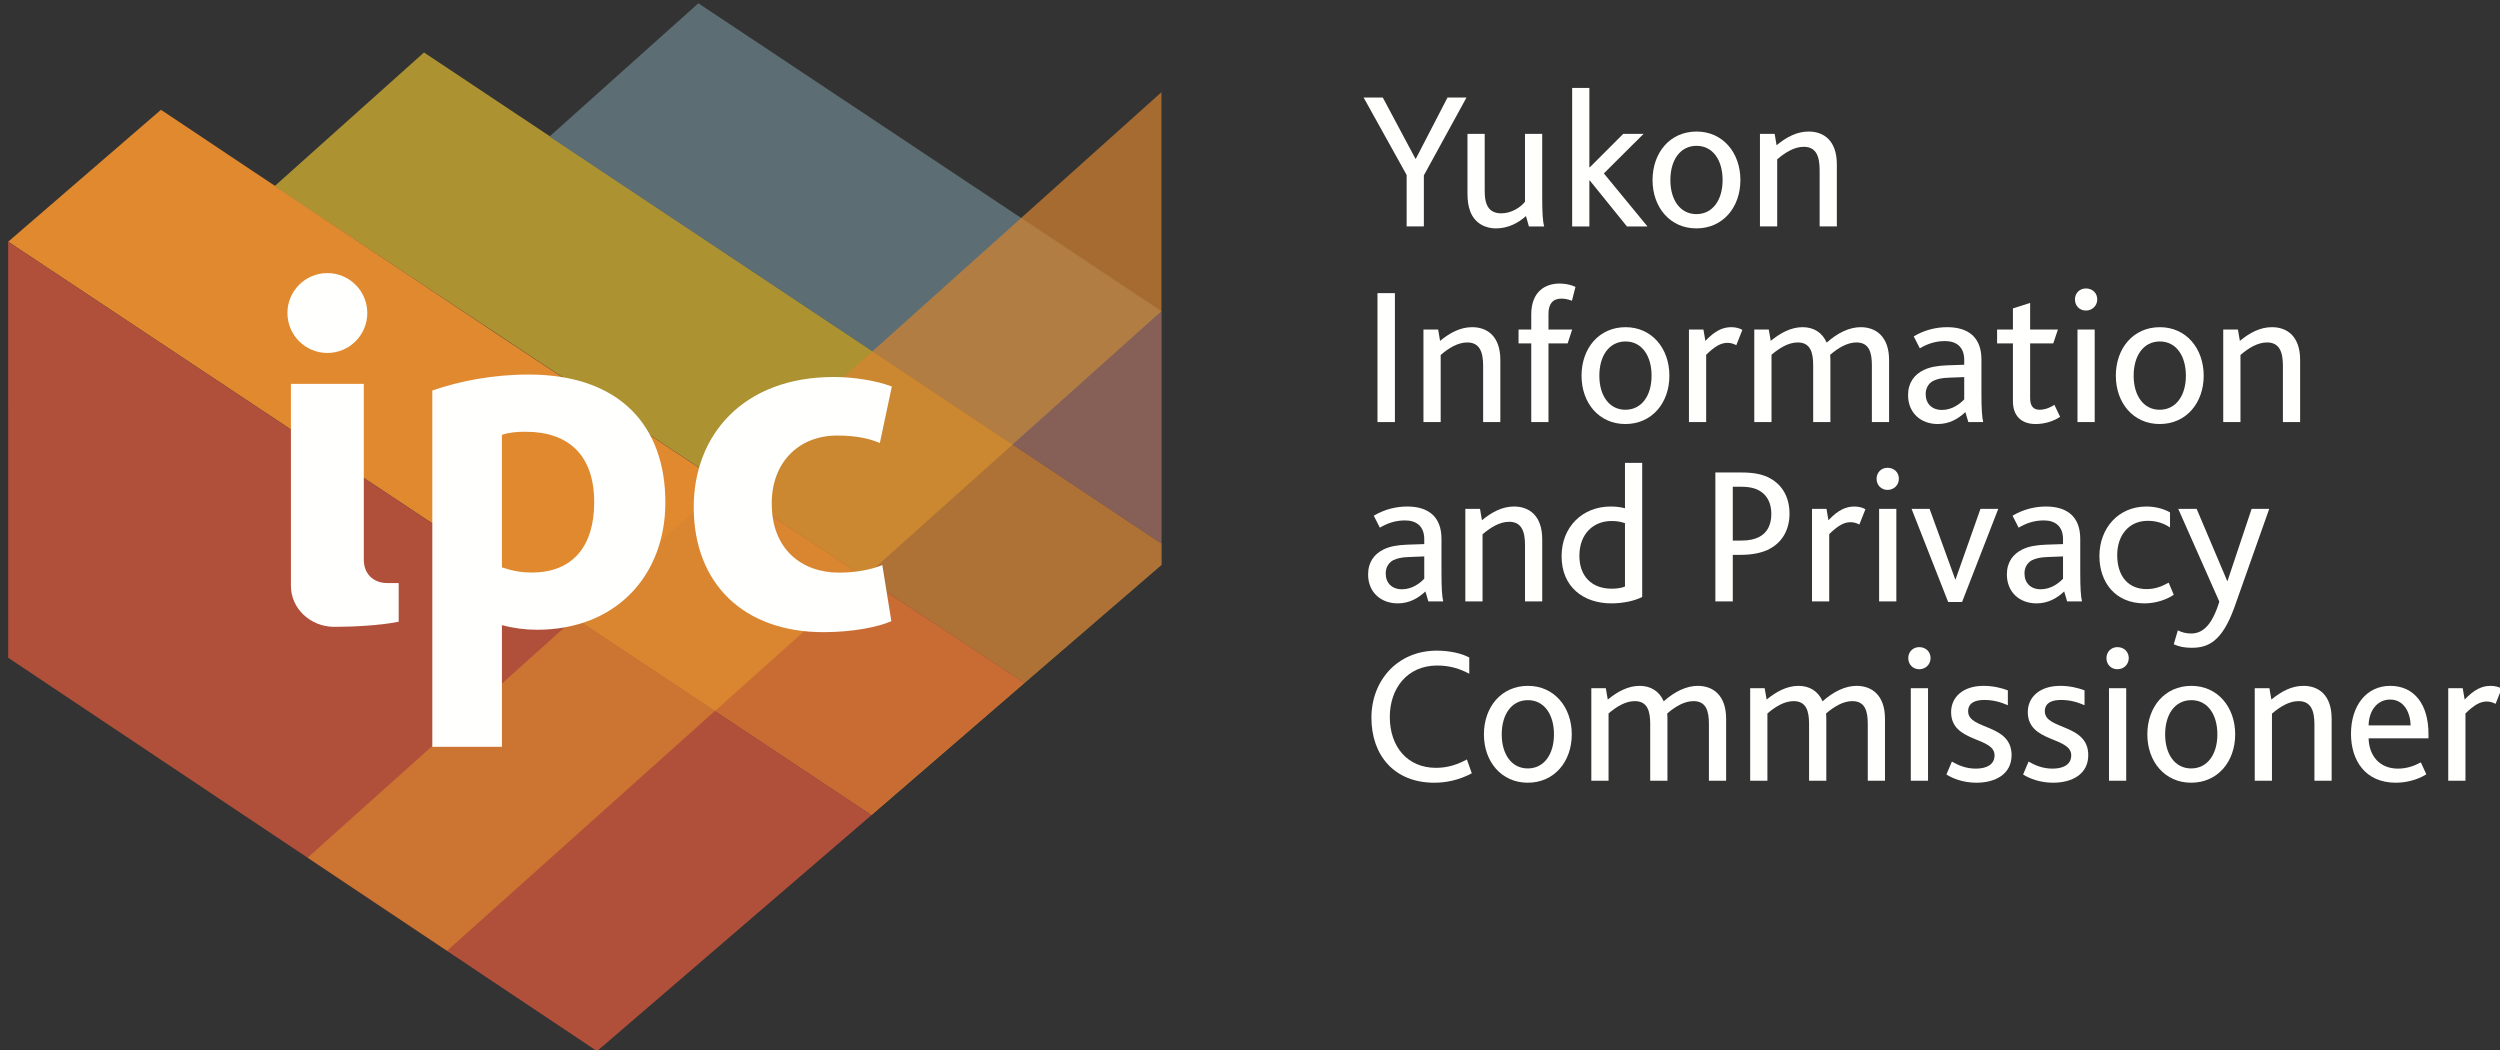 <?xml version="1.0" encoding="UTF-8"?>
<!-- Generated by Pixelmator Pro 3.6.8 -->
<svg width="764" height="321" viewBox="0 0 764 321" xmlns="http://www.w3.org/2000/svg">
    <rect x="0" y="0" width="764" height="321" fill="#333333" stroke="none"/>
    <g id="Layer-1">
        <g id="Group">
            <g id="g1">
                <g id="g2">
                    <path id="Path" fill="#7c5c7b" stroke="none" visibility="hidden" d="M 311.543 208.171 L 353.523 171.979 L 353.523 165.421 L 127.539 14.955 L 81.676 55.994"/>
                </g>
                <path id="path1" fill="none" stroke="none" visibility="hidden" d="M 311.543 208.171 L 353.523 171.979 L 353.523 165.421 L 127.539 14.955 L 81.676 55.994"/>
                <path id="path2" fill="#c788b0" stroke="none" visibility="hidden" d="M 353.523 94.26 L 211.613 -0.124 L 165.996 40.709 L 353.523 165.421 L 353.523 157.755 L 353.523 94.26 Z"/>
                <path id="path3" fill="#9cacca" stroke="none" visibility="hidden" d="M 149.518 100.99 L 82.012 56.061 L 82.094 55.988 L 46.935 32.521 L 0.12 72.94 L 264.662 248.646 L 311.551 208.165 L 149.518 100.99 Z"/>
                <g id="g3">
                    <path id="path4" fill="#5678aa" stroke="none" visibility="hidden" d="M 0.12 72.944 L 0.132 200.434 L 180.556 320.939 L 264.656 248.649 L 0.12 72.944 Z"/>
                </g>
                <g id="g4" opacity="0.7">
                    <path id="path5" fill="#c5dce9" stroke="none" visibility="hidden" d="M 353.523 27.125 L 91.89 261.697 L 134.636 290.237 L 353.523 94.26 L 353.523 27.125 Z"/>
                </g>
                <g id="g5" opacity="0.8">
                    <path id="path6" fill="#9cacca" stroke="none" visibility="hidden" d="M 134.628 290.227 L 180.565 320.93 L 353.523 171.988 L 353.523 94.269 L 134.628 290.227 Z"/>
                </g>
                <path id="path7" fill="none" stroke="none" opacity="0.8" visibility="hidden" d="M 134.628 290.227 L 180.565 320.93 L 353.523 171.988 L 353.523 94.269 L 134.628 290.227 Z"/>
            </g>
            <g id="g6">
                <g id="g7">
                    <path id="path8" fill="#636463" stroke="none" visibility="hidden" d="M 425.987 51.888 L 412.796 28.145 L 418.671 28.145 L 428.684 46.912 L 428.802 46.912 L 438.517 28.145 L 444.331 28.145 L 431.262 52.008 L 431.262 67.656 L 425.987 67.656 L 425.987 51.888 Z"/>
                    <path id="path9" fill="#636463" stroke="none" visibility="hidden" d="M 445.41 62.859 C 444.871 61.3 444.63 59.802 444.63 57.463 L 444.63 39.297 L 449.908 39.297 L 449.908 56.505 C 449.908 58.303 450.025 59.563 450.447 60.701 C 451.165 62.679 452.666 63.639 455.002 63.639 C 458.001 63.639 460.819 61.9 462.257 60.102 L 462.257 39.297 L 467.532 39.297 L 467.532 58.903 C 467.532 63.639 467.713 66.217 468.132 67.656 L 463.457 67.656 L 462.558 64.479 C 460.159 66.637 457.042 68.256 453.323 68.256 C 450.565 68.256 446.909 67.056 445.41 62.859 Z"/>
                    <path id="path10" fill="#636463" stroke="none" visibility="hidden" d="M 476.704 25.208 L 481.979 25.208 L 481.979 49.549 L 482.1 49.549 L 492.351 39.297 L 498.588 39.297 L 486.416 51.408 L 499.787 67.656 L 493.491 67.656 L 482.1 53.566 L 481.979 53.566 L 481.979 67.656 L 476.704 67.656 L 476.704 25.208 Z"/>
                    <path id="path11" fill="#636463" stroke="none" visibility="hidden" d="M 501.343 53.447 C 501.343 45.052 506.678 38.578 514.832 38.578 C 522.867 38.578 528.263 45.052 528.263 53.447 C 528.263 61.78 522.925 68.256 514.771 68.256 C 506.678 68.256 501.343 61.78 501.343 53.447 Z M 522.807 53.447 C 522.807 47.331 519.808 42.954 514.832 42.954 C 509.795 42.954 506.799 47.331 506.799 53.447 C 506.799 59.502 509.795 63.879 514.771 63.879 C 519.808 63.879 522.807 59.502 522.807 53.447 Z"/>
                    <path id="path12" fill="#636463" stroke="none" visibility="hidden" d="M 534.255 39.297 L 538.753 39.297 L 539.352 42.775 C 542.409 40.257 545.589 38.578 549.185 38.578 C 553.682 38.578 557.818 41.215 557.818 48.65 L 557.818 67.656 L 552.543 67.656 L 552.543 50.389 C 552.543 46.372 551.584 43.254 547.687 43.254 C 544.808 43.254 542.05 44.933 539.533 47.091 L 539.533 67.656 L 534.255 67.656 L 534.255 39.297 Z"/>
                    <path id="path13" fill="#636463" stroke="none" visibility="hidden" d="M 415.193 108.003 C 415.193 96.011 423.407 87.737 434.68 87.737 C 446.071 87.737 454.104 96.192 454.104 108.003 C 454.104 120.294 445.712 128.207 434.68 128.207 C 423.467 128.207 415.193 120.233 415.193 108.003 Z M 448.47 108.003 C 448.47 98.95 443.433 92.294 434.68 92.294 C 426.345 92.294 420.829 98.529 420.829 108.003 C 420.829 117.536 426.345 123.65 434.68 123.65 C 443.011 123.65 448.47 117.536 448.47 108.003 Z"/>
                    <path id="path14" fill="#636463" stroke="none" visibility="hidden" d="M 461.055 99.248 L 465.491 99.248 L 466.091 102.727 C 469.03 100.329 472.267 98.529 475.863 98.529 C 479.161 98.529 481.859 100.088 483.239 103.266 C 486.597 100.269 490.193 98.529 493.671 98.529 C 498.347 98.529 502.364 101.408 502.364 108.601 L 502.364 127.608 L 497.087 127.608 L 497.087 110.161 C 497.087 106.264 496.249 103.206 492.351 103.206 C 489.533 103.206 486.775 104.885 484.318 106.983 C 484.318 107.464 484.379 108.003 484.379 108.482 L 484.379 127.608 L 479.101 127.608 L 479.101 110.22 C 479.101 106.264 478.263 103.206 474.365 103.206 C 471.547 103.206 468.789 104.885 466.332 106.983 L 466.332 127.608 L 461.055 127.608 L 461.055 99.248 Z"/>
                    <path id="path15" fill="#636463" stroke="none" visibility="hidden" d="M 510.036 126.408 L 510.036 85.16 L 515.311 85.16 L 515.311 99.729 C 517.05 99.069 518.849 98.529 521.366 98.529 C 528.622 98.529 534.376 103.385 534.376 112.619 C 534.376 122.452 527.543 128.207 518.31 128.207 C 514.771 128.207 511.893 127.428 510.036 126.408 Z M 528.92 112.859 C 528.92 107.043 525.984 103.027 520.586 103.027 C 517.828 103.027 516.269 103.866 515.311 104.285 L 515.311 123.052 C 516.631 123.531 518.009 123.71 519.148 123.71 C 524.962 123.71 528.92 119.454 528.92 112.859 Z"/>
                    <path id="path16" fill="#636463" stroke="none" visibility="hidden" d="M 541.149 122.812 C 540.609 121.252 540.368 119.754 540.368 117.415 L 540.368 99.248 L 545.646 99.248 L 545.646 116.456 C 545.646 118.255 545.764 119.514 546.186 120.652 C 546.903 122.631 548.404 123.591 550.74 123.591 C 553.739 123.591 556.558 121.852 557.996 120.054 L 557.996 99.248 L 563.27 99.248 L 563.27 118.854 C 563.27 123.591 563.451 126.168 563.87 127.608 L 559.195 127.608 L 558.297 124.431 C 555.898 126.589 552.781 128.207 549.061 128.207 C 546.303 128.207 542.647 127.008 541.149 122.812 Z"/>
                    <path id="path17" fill="#636463" stroke="none" visibility="hidden" d="M 569.805 113.759 C 569.805 104.645 576.34 98.529 584.792 98.529 C 586.233 98.529 587.791 98.65 589.229 99.069 L 589.229 85.16 L 594.507 85.16 L 594.507 126.229 C 592.288 127.428 588.632 128.207 585.033 128.207 C 576.578 128.207 569.805 123.231 569.805 113.759 Z M 589.229 123.052 L 589.229 103.626 C 587.912 103.206 586.893 102.966 585.094 102.966 C 579.638 102.966 575.261 106.803 575.261 113.638 C 575.261 119.873 579.038 123.71 585.154 123.71 C 586.471 123.71 588.15 123.531 589.229 123.052 Z"/>
                    <path id="path18" fill="#636463" stroke="none" visibility="hidden" d="M 601.639 121.731 C 603.498 122.812 605.898 123.891 608.954 123.891 C 612.131 123.891 614.708 122.752 614.708 119.813 C 614.708 114.057 601.401 115.976 601.401 106.564 C 601.401 102.067 604.936 98.529 611.354 98.529 C 614.169 98.529 616.749 99.129 618.787 99.908 L 618.787 104.464 C 616.749 103.566 614.41 102.846 611.592 102.846 C 608.954 102.846 606.615 103.626 606.615 106.324 C 606.615 112.08 619.926 110.041 619.926 119.754 C 619.926 125.569 615.01 128.207 609.135 128.207 C 605.177 128.207 601.94 126.948 599.96 125.689 L 601.639 121.731 Z"/>
                    <path id="path19" fill="#636463" stroke="none" visibility="hidden" d="M 625.741 99.248 L 630.177 99.248 L 630.777 102.727 C 633.716 100.329 636.953 98.529 640.549 98.529 C 643.847 98.529 646.545 100.088 647.925 103.266 C 651.283 100.269 654.879 98.529 658.357 98.529 C 663.033 98.529 667.051 101.408 667.051 108.601 L 667.051 127.608 L 661.773 127.608 L 661.773 110.161 C 661.773 106.264 660.935 103.206 657.037 103.206 C 654.219 103.206 651.461 104.885 649.004 106.983 C 649.004 107.464 649.065 108.003 649.065 108.482 L 649.065 127.608 L 643.787 127.608 L 643.787 110.22 C 643.787 106.264 642.949 103.206 639.051 103.206 C 636.233 103.206 633.475 104.885 631.018 106.983 L 631.018 127.608 L 625.741 127.608 L 625.741 99.248 Z"/>
                    <path id="path20" fill="#636463" stroke="none" visibility="hidden" d="M 690.429 124.55 C 688.271 126.589 685.513 128.207 681.974 128.207 C 676.76 128.207 672.862 124.789 672.862 119.334 C 672.862 115.557 674.782 113.038 677.658 111.659 C 679.638 110.701 681.917 110.341 684.792 110.22 L 690.07 110.041 L 690.07 108.543 C 690.07 104.525 687.611 102.787 684.193 102.787 C 680.955 102.787 678.499 103.806 676.458 105.004 L 674.601 101.348 C 677.899 99.369 681.495 98.529 684.853 98.529 C 691.267 98.529 695.345 101.587 695.345 108.422 L 695.345 118.734 C 695.345 123.591 695.526 126.168 695.885 127.608 L 691.327 127.608 L 690.429 124.55 Z M 685.453 113.998 C 683.174 114.057 681.676 114.417 680.476 115.017 C 679.038 115.857 678.258 117.296 678.258 119.034 C 678.258 121.973 680.178 123.891 683.234 123.891 C 686.471 123.891 688.871 121.912 690.07 120.652 L 690.07 113.818 L 685.453 113.998 Z"/>
                    <path id="path21" fill="#636463" stroke="none" visibility="hidden" d="M 702.658 99.248 L 707.155 99.248 L 707.755 102.727 C 710.811 100.208 713.991 98.529 717.587 98.529 C 722.085 98.529 726.22 101.167 726.22 108.601 L 726.22 127.608 L 720.945 127.608 L 720.945 110.341 C 720.945 106.324 719.987 103.206 716.089 103.206 C 713.211 103.206 710.453 104.885 707.936 107.043 L 707.936 127.608 L 702.658 127.608 L 702.658 99.248 Z"/>
                </g>
            </g>
            <g id="g8">
                <path id="path22" fill="#636463" stroke="none" visibility="hidden" d="M 425.987 51.888 L 412.796 28.145 L 418.671 28.145 L 428.684 46.912 L 428.802 46.912 L 438.517 28.145 L 444.331 28.145 L 431.262 52.008 L 431.262 67.656 L 425.987 67.656 L 425.987 51.888 Z"/>
                <path id="path23" fill="#636463" stroke="none" visibility="hidden" d="M 445.41 62.859 C 444.871 61.3 444.63 59.802 444.63 57.463 L 444.63 39.297 L 449.908 39.297 L 449.908 56.505 C 449.908 58.303 450.025 59.563 450.447 60.701 C 451.165 62.679 452.666 63.639 455.002 63.639 C 458.001 63.639 460.819 61.9 462.257 60.102 L 462.257 39.297 L 467.532 39.297 L 467.532 58.903 C 467.532 63.639 467.713 66.217 468.132 67.656 L 463.457 67.656 L 462.558 64.479 C 460.159 66.637 457.042 68.256 453.323 68.256 C 450.565 68.256 446.909 67.056 445.41 62.859 Z"/>
                <path id="path24" fill="#636463" stroke="none" visibility="hidden" d="M 476.704 25.208 L 481.979 25.208 L 481.979 49.549 L 482.1 49.549 L 492.351 39.297 L 498.588 39.297 L 486.416 51.408 L 499.787 67.656 L 493.491 67.656 L 482.1 53.566 L 481.979 53.566 L 481.979 67.656 L 476.704 67.656 L 476.704 25.208 Z"/>
                <path id="path25" fill="#636463" stroke="none" visibility="hidden" d="M 501.343 53.447 C 501.343 45.052 506.678 38.578 514.832 38.578 C 522.867 38.578 528.263 45.052 528.263 53.447 C 528.263 61.78 522.925 68.256 514.771 68.256 C 506.678 68.256 501.343 61.78 501.343 53.447 Z M 522.807 53.447 C 522.807 47.331 519.808 42.954 514.832 42.954 C 509.795 42.954 506.799 47.331 506.799 53.447 C 506.799 59.502 509.795 63.879 514.771 63.879 C 519.808 63.879 522.807 59.502 522.807 53.447 Z"/>
                <path id="path26" fill="#636463" stroke="none" visibility="hidden" d="M 534.255 39.297 L 538.753 39.297 L 539.352 42.775 C 542.409 40.257 545.589 38.578 549.185 38.578 C 553.682 38.578 557.818 41.215 557.818 48.65 L 557.818 67.656 L 552.543 67.656 L 552.543 50.389 C 552.543 46.372 551.584 43.254 547.687 43.254 C 544.808 43.254 542.05 44.933 539.533 47.091 L 539.533 67.656 L 534.255 67.656 L 534.255 39.297 Z"/>
                <path id="path27" fill="#636463" stroke="none" visibility="hidden" d="M 415.193 108.003 C 415.193 96.011 423.407 87.737 434.68 87.737 C 446.071 87.737 454.104 96.192 454.104 108.003 C 454.104 120.294 445.712 128.207 434.68 128.207 C 423.467 128.207 415.193 120.233 415.193 108.003 Z M 448.47 108.003 C 448.47 98.95 443.433 92.294 434.68 92.294 C 426.345 92.294 420.829 98.529 420.829 108.003 C 420.829 117.536 426.345 123.65 434.68 123.65 C 443.011 123.65 448.47 117.536 448.47 108.003 Z"/>
                <path id="path28" fill="#636463" stroke="none" visibility="hidden" d="M 461.055 99.248 L 465.491 99.248 L 466.091 102.727 C 469.03 100.329 472.267 98.529 475.863 98.529 C 479.161 98.529 481.859 100.088 483.239 103.266 C 486.597 100.269 490.193 98.529 493.671 98.529 C 498.347 98.529 502.364 101.408 502.364 108.601 L 502.364 127.608 L 497.087 127.608 L 497.087 110.161 C 497.087 106.264 496.249 103.206 492.351 103.206 C 489.533 103.206 486.775 104.885 484.318 106.983 C 484.318 107.464 484.379 108.003 484.379 108.482 L 484.379 127.608 L 479.101 127.608 L 479.101 110.22 C 479.101 106.264 478.263 103.206 474.365 103.206 C 471.547 103.206 468.789 104.885 466.332 106.983 L 466.332 127.608 L 461.055 127.608 L 461.055 99.248 Z"/>
                <path id="path29" fill="#636463" stroke="none" visibility="hidden" d="M 510.036 126.408 L 510.036 85.16 L 515.311 85.16 L 515.311 99.729 C 517.05 99.069 518.849 98.529 521.366 98.529 C 528.622 98.529 534.376 103.385 534.376 112.619 C 534.376 122.452 527.543 128.207 518.31 128.207 C 514.771 128.207 511.893 127.428 510.036 126.408 Z M 528.92 112.859 C 528.92 107.043 525.984 103.027 520.586 103.027 C 517.828 103.027 516.269 103.866 515.311 104.285 L 515.311 123.052 C 516.631 123.531 518.009 123.71 519.148 123.71 C 524.962 123.71 528.92 119.454 528.92 112.859 Z"/>
                <path id="path30" fill="#636463" stroke="none" visibility="hidden" d="M 541.149 122.812 C 540.609 121.252 540.368 119.754 540.368 117.415 L 540.368 99.248 L 545.646 99.248 L 545.646 116.456 C 545.646 118.255 545.764 119.514 546.186 120.652 C 546.903 122.631 548.404 123.591 550.74 123.591 C 553.739 123.591 556.558 121.852 557.996 120.054 L 557.996 99.248 L 563.27 99.248 L 563.27 118.854 C 563.27 123.591 563.451 126.168 563.87 127.608 L 559.195 127.608 L 558.297 124.431 C 555.898 126.589 552.781 128.207 549.061 128.207 C 546.303 128.207 542.647 127.008 541.149 122.812 Z"/>
                <path id="path31" fill="#636463" stroke="none" visibility="hidden" d="M 569.805 113.759 C 569.805 104.645 576.34 98.529 584.792 98.529 C 586.233 98.529 587.791 98.65 589.229 99.069 L 589.229 85.16 L 594.507 85.16 L 594.507 126.229 C 592.288 127.428 588.632 128.207 585.033 128.207 C 576.578 128.207 569.805 123.231 569.805 113.759 Z M 589.229 123.052 L 589.229 103.626 C 587.912 103.206 586.893 102.966 585.094 102.966 C 579.638 102.966 575.261 106.803 575.261 113.638 C 575.261 119.873 579.038 123.71 585.154 123.71 C 586.471 123.71 588.15 123.531 589.229 123.052 Z"/>
                <path id="path32" fill="#636463" stroke="none" visibility="hidden" d="M 601.639 121.731 C 603.498 122.812 605.898 123.891 608.954 123.891 C 612.131 123.891 614.708 122.752 614.708 119.813 C 614.708 114.057 601.401 115.976 601.401 106.564 C 601.401 102.067 604.936 98.529 611.354 98.529 C 614.169 98.529 616.749 99.129 618.787 99.908 L 618.787 104.464 C 616.749 103.566 614.41 102.846 611.592 102.846 C 608.954 102.846 606.615 103.626 606.615 106.324 C 606.615 112.08 619.926 110.041 619.926 119.754 C 619.926 125.569 615.01 128.207 609.135 128.207 C 605.177 128.207 601.94 126.948 599.96 125.689 L 601.639 121.731 Z"/>
                <path id="path33" fill="#636463" stroke="none" visibility="hidden" d="M 625.741 99.248 L 630.177 99.248 L 630.777 102.727 C 633.716 100.329 636.953 98.529 640.549 98.529 C 643.847 98.529 646.545 100.088 647.925 103.266 C 651.283 100.269 654.879 98.529 658.357 98.529 C 663.033 98.529 667.051 101.408 667.051 108.601 L 667.051 127.608 L 661.773 127.608 L 661.773 110.161 C 661.773 106.264 660.935 103.206 657.037 103.206 C 654.219 103.206 651.461 104.885 649.004 106.983 C 649.004 107.464 649.065 108.003 649.065 108.482 L 649.065 127.608 L 643.787 127.608 L 643.787 110.22 C 643.787 106.264 642.949 103.206 639.051 103.206 C 636.233 103.206 633.475 104.885 631.018 106.983 L 631.018 127.608 L 625.741 127.608 L 625.741 99.248 Z"/>
                <path id="path34" fill="#636463" stroke="none" visibility="hidden" d="M 690.429 124.55 C 688.271 126.589 685.513 128.207 681.974 128.207 C 676.76 128.207 672.862 124.789 672.862 119.334 C 672.862 115.557 674.782 113.038 677.658 111.659 C 679.638 110.701 681.917 110.341 684.792 110.22 L 690.07 110.041 L 690.07 108.543 C 690.07 104.525 687.611 102.787 684.193 102.787 C 680.955 102.787 678.499 103.806 676.458 105.004 L 674.601 101.348 C 677.899 99.369 681.495 98.529 684.853 98.529 C 691.267 98.529 695.345 101.587 695.345 108.422 L 695.345 118.734 C 695.345 123.591 695.526 126.168 695.885 127.608 L 691.327 127.608 L 690.429 124.55 Z M 685.453 113.998 C 683.174 114.057 681.676 114.417 680.476 115.017 C 679.038 115.857 678.258 117.296 678.258 119.034 C 678.258 121.973 680.178 123.891 683.234 123.891 C 686.471 123.891 688.871 121.912 690.07 120.652 L 690.07 113.818 L 685.453 113.998 Z"/>
                <path id="path35" fill="#636463" stroke="none" visibility="hidden" d="M 702.658 99.248 L 707.155 99.248 L 707.755 102.727 C 710.811 100.208 713.991 98.529 717.587 98.529 C 722.085 98.529 726.22 101.167 726.22 108.601 L 726.22 127.608 L 720.945 127.608 L 720.945 110.341 C 720.945 106.324 719.987 103.206 716.089 103.206 C 713.211 103.206 710.453 104.885 707.936 107.043 L 707.936 127.608 L 702.658 127.608 L 702.658 99.248 Z"/>
            </g>
            <g id="g9">
                <path id="path36" fill="#fffffe" stroke="none" visibility="hidden" d="M 120.117 164.017 C 120.117 130.353 142.941 105.872 176.712 105.872 C 210.249 105.872 233.073 130.353 233.073 164.017 C 233.073 197.682 210.249 222.401 176.712 222.401 C 143.174 222.401 120.117 197.682 120.117 164.017 Z M 200.933 164.017 C 200.933 145.186 193.248 131.297 176.712 131.297 C 160.175 131.297 152.257 145.186 152.257 164.017 C 152.257 182.851 160.175 196.976 176.712 196.976 C 193.248 196.976 200.933 182.851 200.933 164.017 Z"/>
            </g>
        </g>
    </g>
    <g id="Group-copy">
        <path id="path37" fill="#5678aa" stroke="none" visibility="hidden" d="M 312.18 209.081 L 354.183 172.842 L 354.183 166.275 L 128.072 15.609 L 82.184 56.701"/>
        <path id="path38" fill="#7c5c7b" stroke="none" visibility="hidden" d="M 354.183 95.019 L 212.195 0.511 L 166.553 41.398 L 354.183 166.276 L 354.183 158.599 Z"/>
        <path id="path39" fill="#9cabca" stroke="none" visibility="hidden" d="M 150.064 101.759 L 82.522 56.77 L 82.601 56.695 L 47.423 33.197 L 0.584 73.672 L 265.274 249.608 L 312.188 209.076 Z"/>
        <path id="path40" fill="#938f37" stroke="none" visibility="hidden" d="M 0.582 73.676 L 0.594 201.336 L 181.121 322 L 265.268 249.613 Z"/>
        <path id="path41" fill="#9cabca" stroke="none" opacity="0.7" visibility="hidden" d="M 354.184 27.796 L 92.404 262.677 L 135.174 291.256 L 354.184 95.018 Z"/>
        <path id="path42" fill="#938f37" stroke="none" opacity="0.7" visibility="hidden" d="M 135.166 291.246 L 181.129 321.991 L 354.184 172.852 L 354.184 95.029 Z"/>
        <path id="path43" fill="#636463" stroke="none" visibility="hidden" d="M 426.688 53.543 L 413.489 29.77 L 419.367 29.77 L 429.385 48.561 L 429.506 48.561 L 439.224 29.77 L 445.044 29.77 L 431.966 53.664 L 431.966 69.33 L 426.688 69.33 Z"/>
        <path id="path44" fill="#636463" stroke="none" visibility="hidden" d="M 446.123 64.529 C 445.585 62.968 445.343 61.466 445.343 59.126 L 445.343 40.935 L 450.621 40.935 L 450.621 58.162 C 450.621 59.964 450.742 61.229 451.163 62.368 C 451.88 64.349 453.381 65.309 455.72 65.309 C 458.721 65.309 461.54 63.569 462.978 61.767 L 462.978 40.935 L 468.256 40.935 L 468.256 60.565 C 468.256 65.309 468.439 67.892 468.856 69.331 L 464.179 69.331 L 463.278 66.148 C 460.881 68.309 457.762 69.932 454.039 69.932 C 451.28 69.932 447.623 68.73 446.123 64.529"/>
        <path id="path45" fill="#636463" stroke="none" visibility="hidden" d="M 477.434 26.826 L 482.712 26.826 L 482.712 51.2 L 482.833 51.2 L 493.089 40.936 L 499.329 40.936 L 487.152 53.064 L 500.53 69.332 L 494.231 69.332 L 482.833 55.226 L 482.712 55.226 L 482.712 69.332 L 477.434 69.332 Z"/>
        <path id="path46" fill="#636463" stroke="none" visibility="hidden" d="M 523.563 55.103 C 523.563 48.978 520.561 44.597 515.583 44.597 C 510.543 44.597 507.545 48.978 507.545 55.103 C 507.545 61.165 510.543 65.55 515.521 65.55 C 520.561 65.55 523.563 61.165 523.563 55.103 M 502.088 55.103 C 502.088 46.696 507.424 40.212 515.583 40.212 C 523.621 40.212 529.02 46.696 529.02 55.103 C 529.02 63.447 523.679 69.931 515.521 69.931 C 507.424 69.931 502.088 63.447 502.088 55.103"/>
        <path id="path47" fill="#636463" stroke="none" visibility="hidden" d="M 535.017 40.936 L 539.516 40.936 L 540.116 44.415 C 543.176 41.895 546.357 40.214 549.955 40.214 C 554.453 40.214 558.593 42.855 558.593 50.302 L 558.593 69.331 L 553.315 69.331 L 553.315 52.038 C 553.315 48.02 552.356 44.899 548.458 44.899 C 545.578 44.899 542.818 46.576 540.3 48.742 L 540.3 69.331 L 535.017 69.331 Z"/>
        <path id="path48" fill="#636463" stroke="none" visibility="hidden" d="M 425.726 105.689 C 428.127 105.689 429.866 105.268 431.125 104.609 C 433.705 103.286 434.906 100.829 434.906 97.466 C 434.906 94.345 433.705 91.821 431.366 90.44 C 430.045 89.66 428.306 89.18 425.784 89.18 L 423.087 89.18 L 423.087 105.689 Z M 417.75 84.799 L 425.847 84.799 C 429.686 84.799 432.384 85.396 434.543 86.598 C 438.262 88.638 440.484 92.359 440.484 97.466 C 440.484 102.026 438.504 106.411 433.584 108.631 C 431.487 109.532 428.902 110.07 425.367 110.07 L 423.087 110.07 L 423.087 124.36 L 417.75 124.36 Z"/>
        <path id="path49" fill="#636463" stroke="none" visibility="hidden" d="M 448.161 119.558 C 447.619 117.998 447.382 116.496 447.382 114.155 L 447.382 95.965 L 452.66 95.965 L 452.66 113.191 C 452.66 114.994 452.78 116.258 453.202 117.397 C 453.919 119.379 455.419 120.338 457.758 120.338 C 460.76 120.338 463.578 118.594 465.016 116.796 L 465.016 95.965 L 470.294 95.965 L 470.294 115.595 C 470.294 120.338 470.478 122.921 470.895 124.36 L 466.217 124.36 L 465.317 121.177 C 462.919 123.338 459.801 124.961 456.078 124.961 C 453.318 124.961 449.662 123.76 448.161 119.558"/>
        <path id="path50" fill="#636463" stroke="none" visibility="hidden" d="M 497.469 109.592 C 497.469 103.772 494.53 99.746 489.131 99.746 C 486.371 99.746 484.812 100.584 483.853 101.01 L 483.853 119.797 C 485.174 120.277 486.55 120.456 487.693 120.456 C 493.508 120.456 497.469 116.197 497.469 109.592 M 478.575 123.16 L 478.575 81.855 L 483.853 81.855 L 483.853 96.446 C 485.591 95.782 487.392 95.244 489.91 95.244 C 497.169 95.244 502.926 100.105 502.926 109.35 C 502.926 119.196 496.089 124.962 486.855 124.962 C 483.311 124.962 480.43 124.178 478.575 123.16"/>
        <path id="path51" fill="#636463" stroke="none" visibility="hidden" d="M 509.225 81.855 L 514.503 81.855 L 514.503 117.276 C 514.503 119.438 515.162 120.097 516.663 120.097 C 517.084 120.097 517.922 119.917 518.401 119.738 L 519.481 123.881 C 518.163 124.419 516.483 124.72 515.103 124.72 C 511.143 124.72 509.225 122.558 509.225 118.778 Z"/>
        <path id="path52" fill="#636463" stroke="none" visibility="hidden" d="M 524.762 95.965 L 530.044 95.965 L 530.044 124.361 L 524.762 124.361 Z M 523.982 86.719 C 523.982 84.859 525.362 83.357 527.342 83.357 C 529.381 83.357 530.819 84.796 530.819 86.719 C 530.819 88.639 529.318 90.141 527.342 90.141 C 525.362 90.141 523.982 88.639 523.982 86.719"/>
        <path id="path53" fill="#636463" stroke="none" visibility="hidden" d="M 536.516 110.431 C 536.516 101.97 542.274 95.244 550.916 95.244 C 553.972 95.244 556.49 96.087 558.17 97.047 L 558.17 101.665 C 556.252 100.41 554.093 99.625 551.333 99.625 C 545.513 99.625 541.973 104.127 541.973 110.131 C 541.973 116.798 545.513 120.578 550.97 120.578 C 553.851 120.578 555.894 119.618 557.753 118.596 L 559.312 122.322 C 557.211 123.761 553.913 124.959 550.316 124.959 C 541.373 124.959 536.516 118.479 536.516 110.431"/>
        <path id="path54" fill="#636463" stroke="none" visibility="hidden" d="M 578.563 84.796 L 583.899 84.796 L 583.899 124.361 L 578.563 124.361 Z"/>
        <path id="path55" fill="#636463" stroke="none" visibility="hidden" d="M 592.658 95.965 L 597.156 95.965 L 597.757 99.445 C 600.817 96.925 603.998 95.243 607.596 95.243 C 612.094 95.243 616.234 97.884 616.234 105.331 L 616.234 124.361 L 610.956 124.361 L 610.956 107.071 C 610.956 103.049 609.997 99.929 606.099 99.929 C 603.218 99.929 600.458 101.606 597.94 103.771 L 597.94 124.361 L 592.658 124.361 Z"/>
        <path id="path56" fill="#636463" stroke="none" visibility="hidden" d="M 625.951 117.998 L 625.951 100.228 L 621.094 100.228 L 621.094 95.965 L 625.951 95.965 L 625.951 89.481 L 631.229 87.8 L 631.229 95.965 L 639.75 95.965 L 638.308 100.228 L 631.229 100.228 L 631.229 116.976 C 631.229 119.5 632.246 120.58 634.11 120.58 C 635.911 120.58 637.528 119.796 638.671 119.078 L 640.409 122.742 C 638.55 124.06 635.727 124.961 632.909 124.961 C 628.531 124.961 625.951 122.441 625.951 117.998"/>
        <path id="path57" fill="#636463" stroke="none" visibility="hidden" d="M 662.061 107.371 C 661.944 103.407 660.022 99.444 655.766 99.444 C 651.684 99.444 649.224 103.048 649.166 107.371 Z M 643.767 109.953 C 643.767 101.309 648.503 95.242 655.766 95.242 C 663.199 95.242 667.522 100.95 667.522 110.012 L 667.522 111.334 L 649.166 111.334 C 649.287 116.675 652.526 120.638 658.163 120.638 C 660.864 120.638 663.199 119.796 665.183 118.715 L 666.863 122.382 C 664.224 124.06 660.743 124.961 657.504 124.961 C 648.086 124.961 643.767 118.056 643.767 109.953"/>
        <path id="path58" fill="#636463" stroke="none" visibility="hidden" d="M 673.578 95.965 L 678.018 95.965 L 678.619 99.445 C 681.62 96.265 684.018 95.243 686.594 95.243 C 687.795 95.243 689.116 95.544 689.954 96.086 L 688.099 100.767 C 687.194 100.287 686.298 100.045 685.398 100.045 C 683.355 100.045 681.5 101.126 678.861 103.709 L 678.861 124.361 L 673.578 124.361 Z"/>
        <path id="path59" fill="#636463" stroke="none" visibility="hidden" d="M 709.631 107.371 C 709.514 103.407 707.592 99.444 703.331 99.444 C 699.254 99.444 696.794 103.048 696.736 107.371 Z M 691.337 109.953 C 691.337 101.309 696.073 95.242 703.331 95.242 C 710.769 95.242 715.092 100.95 715.092 110.012 L 715.092 111.334 L 696.736 111.334 C 696.857 116.675 700.096 120.638 705.733 120.638 C 708.434 120.638 710.769 119.796 712.753 118.715 L 714.433 122.382 C 711.794 124.06 708.313 124.961 705.074 124.961 C 695.656 124.961 691.337 118.056 691.337 109.953"/>
        <path id="path60" fill="#636463" stroke="none" visibility="hidden" d="M 720.549 118.478 C 722.408 119.558 724.809 120.639 727.869 120.639 C 731.046 120.639 733.627 119.5 733.627 116.554 C 733.627 110.792 720.311 112.712 720.311 103.287 C 720.311 98.785 723.846 95.243 730.271 95.243 C 733.085 95.243 735.665 95.844 737.704 96.624 L 737.704 101.188 C 735.665 100.287 733.327 99.565 730.508 99.565 C 727.869 99.565 725.526 100.345 725.526 103.049 C 725.526 108.811 738.846 106.77 738.846 116.496 C 738.846 122.32 733.927 124.961 728.049 124.961 C 724.088 124.961 720.849 123.701 718.868 122.441 Z"/>
        <path id="path61" fill="#636463" stroke="none" visibility="hidden" d="M 747.004 117.998 L 747.004 100.228 L 742.147 100.228 L 742.147 95.965 L 747.004 95.965 L 747.004 89.481 L 752.282 87.8 L 752.282 95.965 L 760.804 95.965 L 759.361 100.228 L 752.282 100.228 L 752.282 116.976 C 752.282 119.5 753.304 120.58 755.163 120.58 C 756.964 120.58 758.582 119.796 759.724 119.078 L 761.462 122.742 C 759.603 124.06 756.781 124.961 753.962 124.961 C 749.585 124.961 747.004 122.441 747.004 117.998"/>
        <path id="path62" fill="#636463" stroke="none" visibility="hidden" d="M 427.825 175.007 C 439.523 175.007 443.663 167.744 443.663 159.278 C 443.663 150.512 438.564 144.208 427.708 144.208 L 423.085 144.208 L 423.085 175.007 Z M 417.748 139.827 L 428.125 139.827 C 442.225 139.827 449.299 147.992 449.299 159.399 C 449.299 170.923 441.924 179.388 427.766 179.388 L 417.748 179.388 Z"/>
        <path id="path63" fill="#636463" stroke="none" visibility="hidden" d="M 456.74 150.996 L 462.022 150.996 L 462.022 179.392 L 456.74 179.392 Z M 455.961 141.75 C 455.961 139.885 457.34 138.388 459.321 138.388 C 461.359 138.388 462.798 139.827 462.798 141.75 C 462.798 143.67 461.297 145.167 459.321 145.167 C 457.34 145.167 455.961 143.67 455.961 141.75"/>
        <path id="path64" fill="#636463" stroke="none" visibility="hidden" d="M 469.333 173.507 C 471.193 174.588 473.594 175.668 476.654 175.668 C 479.831 175.668 482.412 174.529 482.412 171.584 C 482.412 165.822 469.096 167.741 469.096 158.316 C 469.096 153.814 472.631 150.272 479.056 150.272 C 481.87 150.272 484.45 150.873 486.493 151.653 L 486.493 156.218 C 484.45 155.316 482.111 154.595 479.293 154.595 C 476.654 154.595 474.311 155.375 474.311 158.078 C 474.311 163.84 487.631 161.8 487.631 171.525 C 487.631 177.35 482.712 179.991 476.834 179.991 C 472.873 179.991 469.634 178.731 467.653 177.466 Z"/>
        <path id="path65" fill="#636463" stroke="none" visibility="hidden" d="M 492.01 165.461 C 492.01 156.999 497.767 150.274 506.41 150.274 C 509.466 150.274 511.984 151.117 513.664 152.076 L 513.664 156.695 C 511.746 155.439 509.586 154.655 506.827 154.655 C 501.007 154.655 497.467 159.156 497.467 165.16 C 497.467 171.827 501.007 175.607 506.464 175.607 C 509.345 175.607 511.387 174.648 513.247 173.63 L 514.806 177.351 C 512.705 178.791 509.407 179.988 505.809 179.988 C 496.867 179.988 492.01 173.509 492.01 165.461"/>
        <path id="path66" fill="#636463" stroke="none" visibility="hidden" d="M 519.663 136.884 L 524.941 136.884 L 524.941 172.306 C 524.941 174.467 525.6 175.126 527.1 175.126 C 527.522 175.126 528.36 174.947 528.839 174.767 L 529.919 178.91 C 528.597 179.449 526.921 179.749 525.541 179.749 C 521.581 179.749 519.663 177.588 519.663 173.808 Z"/>
        <path id="path67" fill="#636463" stroke="none" visibility="hidden" d="M 554.696 165.162 C 554.696 159.037 551.694 154.656 546.716 154.656 C 541.676 154.656 538.679 159.037 538.679 165.162 C 538.679 171.224 541.676 175.609 546.654 175.609 C 551.694 175.609 554.696 171.224 554.696 165.162 M 533.221 165.162 C 533.221 156.755 538.558 150.271 546.716 150.271 C 554.754 150.271 560.153 156.755 560.153 165.162 C 560.153 173.506 554.813 179.99 546.654 179.99 C 538.558 179.99 533.221 173.506 533.221 165.162"/>
        <path id="path68" fill="#636463" stroke="none" visibility="hidden" d="M 565.55 173.507 C 567.41 174.588 569.811 175.668 572.871 175.668 C 576.048 175.668 578.629 174.529 578.629 171.584 C 578.629 165.822 565.313 167.741 565.313 158.316 C 565.313 153.814 568.848 150.272 575.273 150.272 C 578.087 150.272 580.667 150.873 582.706 151.653 L 582.706 156.218 C 580.667 155.316 578.328 154.595 575.51 154.595 C 572.871 154.595 570.528 155.375 570.528 158.078 C 570.528 163.84 583.848 161.8 583.848 171.525 C 583.848 177.35 578.929 179.991 573.05 179.991 C 569.09 179.991 565.851 178.731 563.87 177.466 Z"/>
        <path id="path69" fill="#636463" stroke="none" visibility="hidden" d="M 590.447 174.588 C 589.905 173.027 589.667 171.525 589.667 169.185 L 589.667 150.994 L 594.945 150.994 L 594.945 168.221 C 594.945 170.023 595.066 171.287 595.487 172.426 C 596.204 174.408 597.705 175.368 600.044 175.368 C 603.046 175.368 605.864 173.628 607.302 171.826 L 607.302 150.994 L 612.58 150.994 L 612.58 170.624 C 612.58 175.368 612.764 177.95 613.18 179.39 L 608.503 179.39 L 607.602 176.206 C 605.205 178.368 602.087 179.991 598.364 179.991 C 595.604 179.991 591.948 178.789 590.447 174.588"/>
        <path id="path70" fill="#636463" stroke="none" visibility="hidden" d="M 620.558 150.994 L 624.998 150.994 L 625.598 154.474 C 628.6 151.295 630.997 150.273 633.574 150.273 C 634.774 150.273 636.096 150.573 636.934 151.115 L 635.079 155.797 C 634.174 155.317 633.278 155.075 632.377 155.075 C 630.334 155.075 628.479 156.155 625.84 158.738 L 625.84 179.39 L 620.558 179.39 Z"/>
        <path id="path71" fill="#636463" stroke="none" visibility="hidden" d="M 656.61 162.4 C 656.493 158.437 654.572 154.473 650.311 154.473 C 646.234 154.473 643.774 158.078 643.715 162.4 Z M 638.317 164.983 C 638.317 156.338 643.053 150.272 650.311 150.272 C 657.748 150.272 662.072 155.979 662.072 165.041 L 662.072 166.364 L 643.715 166.364 C 643.836 171.704 647.076 175.668 652.712 175.668 C 655.414 175.668 657.748 174.825 659.733 173.744 L 661.413 177.412 C 658.774 179.089 655.293 179.99 652.054 179.99 C 642.636 179.99 638.317 173.085 638.317 164.983"/>
        <path id="path72" fill="#636463" stroke="none" visibility="hidden" d="M 446.662 232.135 C 442.702 234.233 438.804 235.018 435.143 235.018 C 422.966 235.018 415.887 226.673 415.887 215.083 C 415.887 203.618 423.929 194.493 435.927 194.493 C 440.184 194.493 443.782 195.453 445.883 196.596 L 445.883 201.577 C 443.065 200.08 440.005 199.053 436.044 199.053 C 426.926 199.053 421.527 206.021 421.527 214.845 C 421.527 224.032 426.985 230.453 435.685 230.453 C 439.404 230.453 442.406 229.373 445.162 227.875 Z"/>
        <path id="path73" fill="#636463" stroke="none" visibility="hidden" d="M 471.854 220.188 C 471.854 214.064 468.853 209.683 463.875 209.683 C 458.835 209.683 455.837 214.064 455.837 220.188 C 455.837 226.251 458.835 230.635 463.812 230.635 C 468.853 230.635 471.854 226.251 471.854 220.188 M 450.38 220.188 C 450.38 211.781 455.716 205.298 463.875 205.298 C 471.913 205.298 477.312 211.781 477.312 220.188 C 477.312 228.533 471.971 235.016 463.812 235.016 C 455.716 235.016 450.38 228.533 450.38 220.188"/>
        <path id="path74" fill="#636463" stroke="none" visibility="hidden" d="M 483.309 206.02 L 487.749 206.02 L 488.35 209.5 C 491.289 207.101 494.528 205.299 498.126 205.299 C 501.428 205.299 504.125 206.859 505.505 210.042 C 508.865 207.043 512.463 205.299 515.944 205.299 C 520.622 205.299 524.641 208.182 524.641 215.387 L 524.641 234.416 L 519.363 234.416 L 519.363 216.947 C 519.363 213.042 518.525 209.984 514.623 209.984 C 511.804 209.984 509.044 211.661 506.585 213.764 C 506.585 214.244 506.647 214.786 506.647 215.266 L 506.647 234.416 L 501.365 234.416 L 501.365 217.006 C 501.365 213.042 500.527 209.984 496.629 209.984 C 493.807 209.984 491.047 211.661 488.591 213.764 L 488.591 234.416 L 483.309 234.416 Z"/>
        <path id="path75" fill="#636463" stroke="none" visibility="hidden" d="M 532.017 206.02 L 536.457 206.02 L 537.057 209.5 C 539.996 207.101 543.235 205.299 546.833 205.299 C 550.135 205.299 552.832 206.859 554.212 210.042 C 557.573 207.043 561.17 205.299 564.652 205.299 C 569.329 205.299 573.348 208.182 573.348 215.387 L 573.348 234.416 L 568.07 234.416 L 568.07 216.947 C 568.07 213.042 567.232 209.984 563.33 209.984 C 560.512 209.984 557.752 211.661 555.292 213.764 C 555.292 214.244 555.355 214.786 555.355 215.266 L 555.355 234.416 L 550.073 234.416 L 550.073 217.006 C 550.073 213.042 549.235 209.984 545.337 209.984 C 542.514 209.984 539.754 211.661 537.299 213.764 L 537.299 234.416 L 532.017 234.416 Z"/>
        <path id="path76" fill="#636463" stroke="none" visibility="hidden" d="M 581.264 206.019 L 586.546 206.019 L 586.546 234.415 L 581.264 234.415 Z M 580.485 196.777 C 580.485 194.912 581.865 193.415 583.845 193.415 C 585.883 193.415 587.322 194.854 587.322 196.777 C 587.322 198.697 585.825 200.194 583.845 200.194 C 581.865 200.194 580.485 198.697 580.485 196.777"/>
        <path id="path77" fill="#636463" stroke="none" visibility="hidden" d="M 593.858 228.534 C 595.718 229.614 598.119 230.695 601.179 230.695 C 604.356 230.695 606.937 229.556 606.937 226.61 C 606.937 220.848 593.621 222.768 593.621 213.343 C 593.621 208.841 597.156 205.299 603.58 205.299 C 606.395 205.299 608.975 205.899 611.018 206.68 L 611.018 211.244 C 608.975 210.343 606.636 209.621 603.818 209.621 C 601.179 209.621 598.836 210.401 598.836 213.105 C 598.836 218.867 612.156 216.826 612.156 226.552 C 612.156 232.376 607.237 235.017 601.358 235.017 C 597.398 235.017 594.159 233.757 592.178 232.493 Z"/>
        <path id="path78" fill="#636463" stroke="none" visibility="hidden" d="M 617.374 228.534 C 619.233 229.614 621.634 230.695 624.694 230.695 C 627.871 230.695 630.452 229.556 630.452 226.61 C 630.452 220.848 617.136 222.768 617.136 213.343 C 617.136 208.841 620.671 205.299 627.096 205.299 C 629.91 205.299 632.49 205.899 634.529 206.68 L 634.529 211.244 C 632.49 210.343 630.152 209.621 627.333 209.621 C 624.694 209.621 622.351 210.401 622.351 213.105 C 622.351 218.867 635.671 216.826 635.671 226.552 C 635.671 232.376 630.752 235.017 624.874 235.017 C 620.913 235.017 617.674 233.757 615.694 232.493 Z"/>
        <path id="path79" fill="#636463" stroke="none" visibility="hidden" d="M 642.027 206.019 L 647.31 206.019 L 647.31 234.415 L 642.027 234.415 Z M 641.252 196.777 C 641.252 194.912 642.628 193.415 644.612 193.415 C 646.651 193.415 648.089 194.854 648.089 196.777 C 648.089 198.697 646.588 200.194 644.612 200.194 C 642.628 200.194 641.252 198.697 641.252 196.777"/>
        <path id="path80" fill="#636463" stroke="none" visibility="hidden" d="M 675.261 220.188 C 675.261 214.064 672.259 209.683 667.282 209.683 C 662.241 209.683 659.244 214.064 659.244 220.188 C 659.244 226.251 662.241 230.635 667.219 230.635 C 672.259 230.635 675.261 226.251 675.261 220.188 M 653.786 220.188 C 653.786 211.781 659.123 205.298 667.282 205.298 C 675.319 205.298 680.718 211.781 680.718 220.188 C 680.718 228.533 675.378 235.016 667.219 235.016 C 659.123 235.016 653.786 228.533 653.786 220.188"/>
        <path id="path81" fill="#636463" stroke="none" visibility="hidden" d="M 686.716 206.02 L 691.214 206.02 L 691.815 209.5 C 694.875 206.98 698.056 205.299 701.653 205.299 C 706.152 205.299 710.292 207.94 710.292 215.387 L 710.292 234.416 L 705.014 234.416 L 705.014 217.123 C 705.014 213.105 704.055 209.984 700.157 209.984 C 697.276 209.984 694.516 211.661 691.998 213.827 L 691.998 234.416 L 686.716 234.416 Z"/>
        <path id="path82" fill="#636463" stroke="none" visibility="hidden" d="M 734.524 217.426 C 734.408 213.463 732.486 209.499 728.225 209.499 C 724.148 209.499 721.688 213.104 721.63 217.426 Z M 716.231 220.009 C 716.231 211.364 720.967 205.298 728.225 205.298 C 735.662 205.298 739.986 211.005 739.986 220.067 L 739.986 221.39 L 721.63 221.39 C 721.751 226.73 724.99 230.694 730.626 230.694 C 733.328 230.694 735.662 229.851 737.647 228.771 L 739.327 232.438 C 736.688 234.115 733.207 235.016 729.968 235.016 C 720.55 235.016 716.231 228.111 716.231 220.009"/>
        <path id="path83" fill="#636463" stroke="none" visibility="hidden" d="M 746.042 206.02 L 750.482 206.02 L 751.082 209.5 C 754.084 206.321 756.481 205.299 759.058 205.299 C 760.258 205.299 761.58 205.599 762.418 206.141 L 760.563 210.823 C 759.658 210.343 758.762 210.101 757.861 210.101 C 755.818 210.101 753.963 211.181 751.324 213.764 L 751.324 234.416 L 746.042 234.416 Z"/>
        <path id="path84" fill="#fffffe" stroke="none" visibility="hidden" d="M 221.198 164.27 L 221.198 124.526 C 218.763 123.917 216.787 123.763 213.439 123.763 C 201.266 123.763 193.049 131.531 193.049 144.932 C 193.049 158.024 201.874 165.334 213.589 165.334 C 215.72 165.334 219.067 165.03 221.198 164.27 M 172.049 145.233 C 172.049 122.699 188.634 106.861 212.372 106.861 C 214.502 106.861 218.763 107.011 221.198 107.47 L 221.198 72.904 L 241.738 72.904 L 241.738 176.758 C 234.13 180.563 222.869 182.24 214.198 182.24 C 189.851 182.24 172.049 168.989 172.049 145.233"/>
        <path id="path85" fill="#fffffe" stroke="none" visibility="hidden" d="M 86.114 164.779 C 98.917 164.779 105.241 156.393 105.241 143.263 C 105.241 128.707 97.337 121.589 84.217 121.589 C 81.528 121.589 79.318 121.747 76.946 122.54 L 76.946 163.198 C 79.79 164.145 82.479 164.779 86.114 164.779 M 55.605 108.935 C 63.826 106.085 73.94 104.032 85.163 104.032 C 112.987 104.032 127.058 119.69 127.058 143.263 C 127.058 165.726 111.883 182.34 87.694 182.34 C 84.059 182.34 80.423 181.864 76.946 180.913 L 76.946 218.25 L 55.605 218.25 Z"/>
        <path id="path86" fill="#fffffe" stroke="none" visibility="hidden" d="M 165.245 168.014 C 161.68 168.014 158.111 165.77 158.111 160.83 L 158.111 155.398 L 158.111 106.9 L 135.766 106.9 L 135.766 168.87 C 135.766 175.816 141.723 181.445 149.077 181.445 C 154.872 181.445 163.223 181.023 168.809 179.872 L 168.809 168.014 Z"/>
        <path id="path87" fill="#fffffe" stroke="none" visibility="hidden" d="M 159.182 85.156 C 159.182 78.388 153.7 72.902 146.938 72.902 C 140.176 72.902 134.693 78.388 134.693 85.156 C 134.693 91.923 140.176 97.409 146.938 97.409 C 153.7 97.409 159.182 91.923 159.182 85.156"/>
        <path id="Text" fill="#fffffe" stroke="none" visibility="hidden" d="M 308.564 162.077 C 305.036 163.458 300.741 164.38 295.219 164.38 C 283.868 164.38 274.664 157.164 274.664 143.348 C 274.51 131.067 282.487 122.317 294.759 122.317 C 300.895 122.317 305.036 123.391 307.798 124.619 L 311.479 107.272 C 306.57 105.43 299.821 104.356 293.685 104.356 C 265.767 104.356 250.734 122.317 250.734 144.269 C 250.734 167.91 266.227 182.648 290.464 182.648 C 299.361 182.648 307.184 181.113 311.326 179.27 Z"/>
    </g>
    <g id="Group-copy-2">
        <path id="path88" fill="#ad9232" stroke="none" d="M 313.076 208.728 L 354.941 172.635 L 354.941 166.094 L 129.572 16.037 L 83.835 56.963"/>
        <path id="path89" fill="#5c6e73" stroke="none" d="M 354.942 95.127 L 213.42 1 L 167.927 41.722 L 354.942 166.095 L 354.942 158.45 Z"/>
        <path id="path90" fill="#e0892f" stroke="none" d="M 151.491 101.839 L 84.171 57.032 L 84.25 56.957 L 49.187 33.555 L 2.502 73.865 L 266.324 249.092 L 313.084 208.723 Z"/>
        <path id="path91" fill="#b1503a" stroke="none" d="M 2.5 73.87 L 2.512 201.014 L 182.447 321.191 L 266.318 249.096 Z"/>
        <path id="path92" fill="#d7842f" stroke="none" opacity="0.7" d="M 354.942 28.175 L 94.021 262.107 L 136.65 290.571 L 354.942 95.125 Z"/>
        <path id="path93" fill="#b1503a" stroke="none" opacity="0.5" d="M 136.642 290.561 L 182.455 321.182 L 354.943 172.646 L 354.943 95.136 Z"/>
        <path id="path94" fill="#fffffe" stroke="none" d="M 429.872 53.473 L 416.716 29.796 L 422.575 29.796 L 432.561 48.512 L 432.677 48.512 L 442.367 29.796 L 448.168 29.796 L 435.133 53.594 L 435.133 69.197 L 429.872 69.197 Z"/>
        <path id="path95" fill="#fffffe" stroke="none" d="M 449.237 64.415 C 448.701 62.861 448.46 61.365 448.46 59.034 L 448.46 40.917 L 453.725 40.917 L 453.725 58.078 C 453.725 59.869 453.841 61.128 454.265 62.263 C 454.98 64.237 456.472 65.192 458.803 65.192 C 461.795 65.192 464.608 63.46 466.037 61.665 L 466.037 40.917 L 471.298 40.917 L 471.298 60.468 C 471.298 65.192 471.481 67.765 471.9 69.198 L 467.234 69.198 L 466.34 66.028 C 463.947 68.18 460.839 69.797 457.132 69.797 C 454.377 69.797 450.733 68.6 449.237 64.415"/>
        <path id="path96" fill="#fffffe" stroke="none" d="M 480.452 26.865 L 485.712 26.865 L 485.712 51.141 L 485.833 51.141 L 496.055 40.914 L 502.271 40.914 L 490.138 52.994 L 503.468 69.2 L 497.189 69.2 L 485.833 55.146 L 485.712 55.146 L 485.712 69.2 L 480.452 69.2 Z"/>
        <path id="path97" fill="#fffffe" stroke="none" d="M 526.429 55.028 C 526.429 48.928 523.437 44.565 518.472 44.565 C 513.452 44.565 510.464 48.928 510.464 55.028 C 510.464 61.065 513.452 65.433 518.413 65.433 C 523.437 65.433 526.429 61.065 526.429 55.028 M 505.021 55.028 C 505.021 46.655 510.344 40.197 518.472 40.197 C 526.487 40.197 531.868 46.655 531.868 55.028 C 531.868 63.338 526.545 69.796 518.413 69.796 C 510.344 69.796 505.021 63.338 505.021 55.028"/>
        <path id="path98" fill="#fffffe" stroke="none" d="M 537.843 40.916 L 542.331 40.916 L 542.925 44.385 C 545.979 41.871 549.15 40.197 552.732 40.197 C 557.22 40.197 561.342 42.827 561.342 50.244 L 561.342 69.197 L 556.081 69.197 L 556.081 51.977 C 556.081 47.971 555.125 44.863 551.24 44.863 C 548.369 44.863 545.618 46.538 543.108 48.69 L 543.108 69.197 L 537.843 69.197 Z"/>
        <path id="path99" fill="#fffffe" stroke="none" d="M 420.959 89.582 L 426.282 89.582 L 426.282 128.987 L 420.959 128.987 Z"/>
        <path id="path100" fill="#fffffe" stroke="none" d="M 435.007 100.704 L 439.495 100.704 L 440.089 104.174 C 443.143 101.66 446.313 99.985 449.895 99.985 C 454.383 99.985 458.505 102.616 458.505 110.033 L 458.505 128.985 L 453.245 128.985 L 453.245 111.766 C 453.245 107.76 452.289 104.652 448.404 104.652 C 445.532 104.652 442.781 106.326 440.272 108.479 L 440.272 128.985 L 435.007 128.985 Z"/>
        <path id="path101" fill="#fffffe" stroke="none" d="M 467.95 104.95 L 464.069 104.95 L 464.069 100.703 L 467.95 100.703 L 467.95 96.099 C 467.95 89.222 472.076 86.654 476.622 86.654 C 478.118 86.654 479.971 86.953 481.463 87.668 L 480.387 91.915 C 479.311 91.495 478.238 91.258 477.162 91.258 C 474.47 91.258 473.215 92.933 473.215 95.921 L 473.215 100.703 L 480.453 100.703 L 479.074 104.95 L 473.215 104.95 L 473.215 128.985 L 467.95 128.985 Z"/>
        <path id="path102" fill="#fffffe" stroke="none" d="M 504.722 114.816 C 504.722 108.716 501.735 104.353 496.773 104.353 C 491.745 104.353 488.758 108.716 488.758 114.816 C 488.758 120.854 491.745 125.221 496.707 125.221 C 501.735 125.221 504.722 120.854 504.722 114.816 M 483.318 114.816 C 483.318 106.443 488.637 99.986 496.773 99.986 C 504.785 99.986 510.166 106.443 510.166 114.816 C 510.166 123.127 504.843 129.584 496.707 129.584 C 488.637 129.584 483.318 123.127 483.318 114.816"/>
        <path id="path103" fill="#fffffe" stroke="none" d="M 516.143 100.704 L 520.568 100.704 L 521.162 104.174 C 524.158 101.003 526.543 99.985 529.116 99.985 C 530.312 99.985 531.625 100.285 532.461 100.825 L 530.616 105.487 C 529.714 105.009 528.816 104.772 527.923 104.772 C 525.887 104.772 524.038 105.849 521.403 108.417 L 521.403 128.985 L 516.143 128.985 Z"/>
        <path id="path104" fill="#fffffe" stroke="none" d="M 536.109 100.704 L 540.534 100.704 L 541.137 104.174 C 544.066 101.781 547.295 99.985 550.877 99.985 C 554.168 99.985 556.861 101.54 558.232 104.71 C 561.581 101.722 565.171 99.985 568.641 99.985 C 573.299 99.985 577.305 102.857 577.305 110.033 L 577.305 128.985 L 572.044 128.985 L 572.044 111.587 C 572.044 107.702 571.209 104.652 567.324 104.652 C 564.515 104.652 561.76 106.326 559.308 108.417 C 559.308 108.894 559.37 109.435 559.37 109.912 L 559.37 128.985 L 554.106 128.985 L 554.106 111.645 C 554.106 107.702 553.27 104.652 549.385 104.652 C 546.572 104.652 543.825 106.326 541.374 108.417 L 541.374 128.985 L 536.109 128.985 Z"/>
        <path id="path105" fill="#fffffe" stroke="none" d="M 595.659 115.414 C 593.386 115.472 591.894 115.834 590.697 116.432 C 589.263 117.267 588.487 118.701 588.487 120.434 C 588.487 123.367 590.398 125.279 593.448 125.279 C 596.677 125.279 599.07 123.305 600.267 122.05 L 600.267 115.235 Z M 600.62 125.935 C 598.468 127.972 595.721 129.584 592.189 129.584 C 586.991 129.584 583.105 126.176 583.105 120.733 C 583.105 116.968 585.017 114.458 587.884 113.083 C 589.862 112.127 592.131 111.766 595.002 111.645 L 600.267 111.467 L 600.267 109.975 C 600.267 105.965 597.811 104.232 594.404 104.232 C 591.175 104.232 588.727 105.25 586.695 106.443 L 584.838 102.799 C 588.125 100.825 591.715 99.985 595.064 99.985 C 601.455 99.985 605.527 103.035 605.527 109.854 L 605.527 120.139 C 605.527 124.98 605.706 127.552 606.063 128.985 L 601.522 128.985 Z"/>
        <path id="path106" fill="#fffffe" stroke="none" d="M 615.15 122.648 L 615.15 104.951 L 610.309 104.951 L 610.309 100.704 L 615.15 100.704 L 615.15 94.246 L 620.41 92.572 L 620.41 100.704 L 628.904 100.704 L 627.47 104.951 L 620.41 104.951 L 620.41 121.63 C 620.41 124.144 621.428 125.22 623.286 125.22 C 625.077 125.22 626.689 124.443 627.827 123.724 L 629.564 127.373 C 627.707 128.686 624.898 129.583 622.089 129.583 C 617.722 129.583 615.15 127.074 615.15 122.648"/>
        <path id="path107" fill="#fffffe" stroke="none" d="M 634.88 100.706 L 640.14 100.706 L 640.14 128.987 L 634.88 128.987 Z M 634.102 91.498 C 634.102 89.644 635.478 88.149 637.452 88.149 C 639.484 88.149 640.921 89.582 640.921 91.498 C 640.921 93.409 639.425 94.905 637.452 94.905 C 635.478 94.905 634.102 93.409 634.102 91.498"/>
        <path id="path108" fill="#fffffe" stroke="none" d="M 668.007 114.816 C 668.007 108.716 665.016 104.353 660.05 104.353 C 655.03 104.353 652.043 108.716 652.043 114.816 C 652.043 120.854 655.03 125.221 659.992 125.221 C 665.016 125.221 668.007 120.854 668.007 114.816 M 646.599 114.816 C 646.599 106.443 651.922 99.986 660.05 99.986 C 668.066 99.986 673.447 106.443 673.447 114.816 C 673.447 123.127 668.124 129.584 659.992 129.584 C 651.922 129.584 646.599 123.127 646.599 114.816"/>
        <path id="path109" fill="#fffffe" stroke="none" d="M 679.422 100.704 L 683.909 100.704 L 684.504 104.174 C 687.558 101.66 690.728 99.985 694.31 99.985 C 698.798 99.985 702.92 102.616 702.92 110.033 L 702.92 128.985 L 697.659 128.985 L 697.659 111.766 C 697.659 107.76 696.704 104.652 692.819 104.652 C 689.947 104.652 687.196 106.326 684.687 108.479 L 684.687 128.985 L 679.422 128.985 Z"/>
        <path id="path110" fill="#fffffe" stroke="none" d="M 430.645 170.221 C 428.372 170.279 426.88 170.641 425.684 171.239 C 424.25 172.075 423.473 173.508 423.473 175.241 C 423.473 178.175 425.384 180.086 428.434 180.086 C 431.663 180.086 434.056 178.112 435.253 176.857 L 435.253 170.043 Z M 435.606 180.743 C 433.454 182.779 430.707 184.391 427.175 184.391 C 421.977 184.391 418.092 180.984 418.092 175.54 C 418.092 171.775 420.003 169.266 422.87 167.89 C 424.848 166.934 427.117 166.573 429.988 166.452 L 435.253 166.274 L 435.253 164.782 C 435.253 160.772 432.797 159.039 429.39 159.039 C 426.161 159.039 423.714 160.057 421.682 161.25 L 419.824 157.606 C 423.111 155.632 426.702 154.793 430.051 154.793 C 436.442 154.793 440.514 157.843 440.514 164.661 L 440.514 174.946 C 440.514 179.787 440.693 182.359 441.05 183.793 L 436.508 183.793 Z"/>
        <path id="path111" fill="#fffffe" stroke="none" d="M 447.806 155.511 L 452.29 155.511 L 452.888 158.981 C 455.934 156.467 459.104 154.793 462.695 154.793 C 467.178 154.793 471.304 157.423 471.304 164.84 L 471.304 183.793 L 466.044 183.793 L 466.044 166.573 C 466.044 162.567 465.088 159.459 461.203 159.459 C 458.327 159.459 455.581 161.134 453.067 163.286 L 453.067 183.793 L 447.806 183.793 Z"/>
        <path id="path112" fill="#fffffe" stroke="none" d="M 496.594 179.25 L 496.594 159.878 C 495.277 159.458 494.263 159.221 492.468 159.221 C 487.029 159.221 482.661 163.044 482.661 169.863 C 482.661 176.08 486.426 179.907 492.53 179.907 C 493.839 179.907 495.518 179.728 496.594 179.25 M 477.222 169.984 C 477.222 160.892 483.738 154.796 492.169 154.796 C 493.607 154.796 495.156 154.916 496.594 155.332 L 496.594 141.461 L 501.855 141.461 L 501.855 182.416 C 499.644 183.613 496 184.39 492.41 184.39 C 483.979 184.39 477.222 179.429 477.222 169.984"/>
        <path id="path113" fill="#fffffe" stroke="none" d="M 532.165 165.198 C 534.558 165.198 536.291 164.779 537.546 164.122 C 540.122 162.809 541.319 160.357 541.319 157.008 C 541.319 153.896 540.122 151.386 537.787 150.011 C 536.47 149.234 534.741 148.756 532.227 148.756 L 529.539 148.756 L 529.539 165.198 Z M 524.216 144.393 L 532.285 144.393 C 536.116 144.393 538.805 144.987 540.957 146.184 C 544.66 148.216 546.875 151.926 546.875 157.008 C 546.875 161.55 544.901 165.917 540.002 168.128 C 537.907 169.025 535.335 169.561 531.812 169.561 L 529.539 169.561 L 529.539 183.793 L 524.216 183.793 Z"/>
        <path id="path114" fill="#fffffe" stroke="none" d="M 553.751 155.511 L 558.176 155.511 L 558.77 158.981 C 561.766 155.811 564.152 154.793 566.724 154.793 C 567.921 154.793 569.234 155.092 570.069 155.632 L 568.22 160.294 C 567.322 159.816 566.425 159.58 565.531 159.58 C 563.495 159.58 561.646 160.656 559.011 163.224 L 559.011 183.793 L 553.751 183.793 Z"/>
        <path id="path115" fill="#fffffe" stroke="none" d="M 574.257 155.511 L 579.522 155.511 L 579.522 183.792 L 574.257 183.792 Z M 573.484 146.302 C 573.484 144.449 574.856 142.953 576.83 142.953 C 578.862 142.953 580.295 144.391 580.295 146.302 C 580.295 148.218 578.799 149.714 576.83 149.714 C 574.856 149.714 573.484 148.218 573.484 146.302"/>
        <path id="path116" fill="#fffffe" stroke="none" d="M 584.181 155.511 L 589.683 155.511 L 597.511 177.036 L 597.632 177.036 L 605.228 155.511 L 610.667 155.511 L 599.61 183.971 L 595.359 183.971 Z"/>
        <path id="path117" fill="#fffffe" stroke="none" d="M 625.854 170.221 C 623.581 170.279 622.089 170.641 620.893 171.239 C 619.459 172.075 618.682 173.508 618.682 175.241 C 618.682 178.175 620.594 180.086 623.643 180.086 C 626.872 180.086 629.266 178.112 630.462 176.857 L 630.462 170.043 Z M 630.816 180.743 C 628.663 182.779 625.916 184.391 622.384 184.391 C 617.186 184.391 613.301 180.984 613.301 175.54 C 613.301 171.775 615.212 169.266 618.08 167.89 C 620.057 166.934 622.326 166.573 625.198 166.452 L 630.462 166.274 L 630.462 164.782 C 630.462 160.772 628.007 159.039 624.599 159.039 C 621.371 159.039 618.923 160.057 616.891 161.25 L 615.034 157.606 C 618.32 155.632 621.911 154.793 625.26 154.793 C 631.651 154.793 635.723 157.843 635.723 164.661 L 635.723 174.946 C 635.723 179.787 635.902 182.359 636.259 183.793 L 631.717 183.793 Z"/>
        <path id="path118" fill="#fffffe" stroke="none" d="M 641.579 169.922 C 641.579 161.491 647.313 154.793 655.931 154.793 C 658.973 154.793 661.487 155.632 663.157 156.588 L 663.157 161.192 C 661.246 159.937 659.093 159.16 656.347 159.16 C 650.542 159.16 647.018 163.643 647.018 169.623 C 647.018 176.259 650.542 180.028 655.985 180.028 C 658.857 180.028 660.893 179.068 662.742 178.054 L 664.3 181.761 C 662.202 183.194 658.919 184.391 655.329 184.391 C 646.42 184.391 641.579 177.934 641.579 169.922"/>
        <path id="path119" fill="#fffffe" stroke="none" d="M 665.552 192.643 C 666.748 193.242 668.066 193.599 669.616 193.599 C 673.143 193.599 676.015 191.089 678.225 183.855 L 665.672 155.511 L 671.294 155.511 L 680.619 177.514 L 680.739 177.514 L 688.094 155.511 L 693.475 155.511 L 682.834 185.588 C 678.948 196.408 674.523 197.962 669.736 197.962 C 667.584 197.962 665.851 197.605 664.297 196.886 Z"/>
        <path id="path120" fill="#fffffe" stroke="none" d="M 449.781 236.327 C 445.829 238.417 441.944 239.198 438.3 239.198 C 426.162 239.198 419.106 230.888 419.106 219.344 C 419.106 207.925 427.118 198.837 439.077 198.837 C 443.324 198.837 446.906 199.793 449.004 200.932 L 449.004 205.893 C 446.191 204.397 443.141 203.383 439.197 203.383 C 430.106 203.383 424.724 210.319 424.724 219.107 C 424.724 228.257 430.168 234.652 438.836 234.652 C 442.547 234.652 445.534 233.576 448.285 232.084 Z"/>
        <path id="path121" fill="#fffffe" stroke="none" d="M 474.893 224.429 C 474.893 218.329 471.902 213.966 466.936 213.966 C 461.916 213.966 458.929 218.329 458.929 224.429 C 458.929 230.467 461.916 234.834 466.878 234.834 C 471.902 234.834 474.893 230.467 474.893 224.429 M 453.485 224.429 C 453.485 216.056 458.808 209.598 466.936 209.598 C 474.952 209.598 480.333 216.056 480.333 224.429 C 480.333 232.74 475.01 239.197 466.878 239.197 C 458.808 239.197 453.485 232.74 453.485 224.429"/>
        <path id="path122" fill="#fffffe" stroke="none" d="M 486.308 210.317 L 490.733 210.317 L 491.336 213.787 C 494.265 211.393 497.494 209.598 501.076 209.598 C 504.367 209.598 507.059 211.152 508.431 214.323 C 511.78 211.335 515.37 209.598 518.84 209.598 C 523.498 209.598 527.504 212.469 527.504 219.646 L 527.504 238.598 L 522.243 238.598 L 522.243 221.2 C 522.243 217.315 521.408 214.265 517.523 214.265 C 514.714 214.265 511.959 215.935 509.507 218.033 C 509.507 218.511 509.569 219.047 509.569 219.525 L 509.569 238.598 L 504.304 238.598 L 504.304 221.262 C 504.304 217.315 503.469 214.265 499.584 214.265 C 496.771 214.265 494.024 215.935 491.573 218.033 L 491.573 238.598 L 486.308 238.598 Z"/>
        <path id="path123" fill="#fffffe" stroke="none" d="M 534.855 210.317 L 539.281 210.317 L 539.883 213.787 C 542.813 211.393 546.041 209.598 549.623 209.598 C 552.914 209.598 555.607 211.152 556.978 214.323 C 560.327 211.335 563.918 209.598 567.387 209.598 C 572.046 209.598 576.051 212.469 576.051 219.646 L 576.051 238.598 L 570.791 238.598 L 570.791 221.2 C 570.791 217.315 569.955 214.265 566.07 214.265 C 563.261 214.265 560.506 215.935 558.055 218.033 C 558.055 218.511 558.117 219.047 558.117 219.525 L 558.117 238.598 L 552.852 238.598 L 552.852 221.262 C 552.852 217.315 552.017 214.265 548.132 214.265 C 545.318 214.265 542.572 215.935 540.12 218.033 L 540.12 238.598 L 534.855 238.598 Z"/>
        <path id="path124" fill="#fffffe" stroke="none" d="M 583.939 210.315 L 589.204 210.315 L 589.204 238.596 L 583.939 238.596 Z M 583.166 201.111 C 583.166 199.258 584.542 197.762 586.516 197.762 C 588.548 197.762 589.981 199.196 589.981 201.111 C 589.981 203.023 588.485 204.519 586.516 204.519 C 584.542 204.519 583.166 203.023 583.166 201.111"/>
        <path id="path125" fill="#fffffe" stroke="none" d="M 596.5 232.74 C 598.353 233.817 600.747 234.893 603.793 234.893 C 606.963 234.893 609.535 233.758 609.535 230.825 C 609.535 225.086 596.259 226.998 596.259 217.611 C 596.259 213.127 599.787 209.599 606.186 209.599 C 608.995 209.599 611.567 210.198 613.599 210.975 L 613.599 215.521 C 611.567 214.623 609.236 213.904 606.427 213.904 C 603.793 213.904 601.461 214.681 601.461 217.374 C 601.461 223.112 614.738 221.081 614.738 230.767 C 614.738 236.567 609.83 239.198 603.975 239.198 C 600.028 239.198 596.799 237.943 594.821 236.688 Z"/>
        <path id="path126" fill="#fffffe" stroke="none" d="M 619.935 232.74 C 621.789 233.817 624.182 234.893 627.228 234.893 C 630.398 234.893 632.971 233.758 632.971 230.825 C 632.971 225.086 619.694 226.998 619.694 217.611 C 619.694 213.127 623.222 209.599 629.621 209.599 C 632.43 209.599 635.003 210.198 637.034 210.975 L 637.034 215.521 C 635.003 214.623 632.671 213.904 629.862 213.904 C 627.228 213.904 624.897 214.681 624.897 217.374 C 624.897 223.112 638.173 221.081 638.173 230.767 C 638.173 236.567 633.266 239.198 627.411 239.198 C 623.463 239.198 620.234 237.943 618.257 236.688 Z"/>
        <path id="path127" fill="#fffffe" stroke="none" d="M 644.507 210.315 L 649.768 210.315 L 649.768 238.596 L 644.507 238.596 Z M 643.73 201.111 C 643.73 199.258 645.106 197.762 647.08 197.762 C 649.112 197.762 650.549 199.196 650.549 201.111 C 650.549 203.023 649.053 204.519 647.08 204.519 C 645.106 204.519 643.73 203.023 643.73 201.111"/>
        <path id="path128" fill="#fffffe" stroke="none" d="M 677.63 224.429 C 677.63 218.329 674.642 213.966 669.681 213.966 C 664.653 213.966 661.665 218.329 661.665 224.429 C 661.665 230.467 664.653 234.834 669.614 234.834 C 674.642 234.834 677.63 230.467 677.63 224.429 M 656.226 224.429 C 656.226 216.056 661.545 209.598 669.681 209.598 C 677.692 209.598 683.073 216.056 683.073 224.429 C 683.073 232.74 677.75 239.197 669.614 239.197 C 661.545 239.197 656.226 232.74 656.226 224.429"/>
        <path id="path129" fill="#fffffe" stroke="none" d="M 689.05 210.317 L 693.534 210.317 L 694.132 213.787 C 697.178 211.273 700.348 209.598 703.939 209.598 C 708.422 209.598 712.548 212.228 712.548 219.646 L 712.548 238.598 L 707.288 238.598 L 707.288 221.383 C 707.288 217.373 706.332 214.265 702.447 214.265 C 699.571 214.265 696.825 215.935 694.311 218.092 L 694.311 238.598 L 689.05 238.598 Z"/>
        <path id="path130" fill="#fffffe" stroke="none" d="M 736.699 221.678 C 736.583 217.731 734.667 213.787 730.424 213.787 C 726.356 213.787 723.905 217.374 723.846 221.678 Z M 718.465 224.251 C 718.465 215.641 723.19 209.599 730.424 209.599 C 737.837 209.599 742.142 215.283 742.142 224.309 L 742.142 225.626 L 723.846 225.626 C 723.967 230.945 727.196 234.892 732.818 234.892 C 735.506 234.892 737.837 234.053 739.811 232.977 L 741.486 236.629 C 738.855 238.3 735.39 239.197 732.161 239.197 C 722.77 239.197 718.465 232.32 718.465 224.251"/>
        <path id="path131" fill="#fffffe" stroke="none" d="M 748.182 210.317 L 752.607 210.317 L 753.201 213.787 C 756.197 210.616 758.582 209.598 761.155 209.598 C 762.347 209.598 763.664 209.897 764.5 210.437 L 762.651 215.1 C 761.753 214.622 760.855 214.381 759.962 214.381 C 757.926 214.381 756.077 215.457 753.442 218.033 L 753.442 238.598 L 748.182 238.598 Z"/>
        <path id="path132" fill="#fffffe" stroke="none" d="M 162.525 174.963 C 175.286 174.963 181.589 166.61 181.589 153.534 C 181.589 139.036 173.711 131.947 160.634 131.947 C 157.954 131.947 155.751 132.104 153.387 132.894 L 153.387 173.388 C 156.221 174.331 158.901 174.963 162.525 174.963 M 132.116 119.343 C 140.31 116.505 150.391 114.461 161.577 114.461 C 189.31 114.461 203.334 130.056 203.334 153.534 C 203.334 175.906 188.209 192.452 164.1 192.452 C 160.476 192.452 156.853 191.979 153.387 191.031 L 153.387 228.217 L 132.116 228.217 Z"/>
        <path id="path133" fill="#fffffe" stroke="none" d="M 118.288 178.185 C 114.735 178.185 111.178 175.949 111.178 171.03 L 111.178 165.619 L 111.178 117.318 L 88.905 117.318 L 88.905 179.037 C 88.905 185.955 94.843 191.561 102.173 191.561 C 107.949 191.561 116.273 191.141 121.841 189.994 L 121.841 178.185 Z"/>
        <path id="path134" fill="#fffffe" stroke="none" d="M 112.245 95.661 C 112.245 88.921 106.781 83.456 100.041 83.456 C 93.301 83.456 87.837 88.921 87.837 95.661 C 87.837 102.4 93.301 107.865 100.041 107.865 C 106.781 107.865 112.245 102.4 112.245 95.661"/>
        <path id="path135" fill="#fffffe" stroke="none" d="M 269.641 172.699 C 266.124 174.075 261.843 174.993 256.339 174.993 C 245.025 174.993 235.851 167.807 235.851 154.046 C 235.698 141.815 243.649 133.1 255.88 133.1 C 261.996 133.1 266.124 134.17 268.876 135.393 L 272.546 118.116 C 267.653 116.282 260.926 115.211 254.81 115.211 C 226.983 115.211 212 133.1 212 154.964 C 212 178.509 227.442 193.187 251.599 193.187 C 260.467 193.187 268.265 191.658 272.393 189.824 Z"/>
    </g>
</svg>
